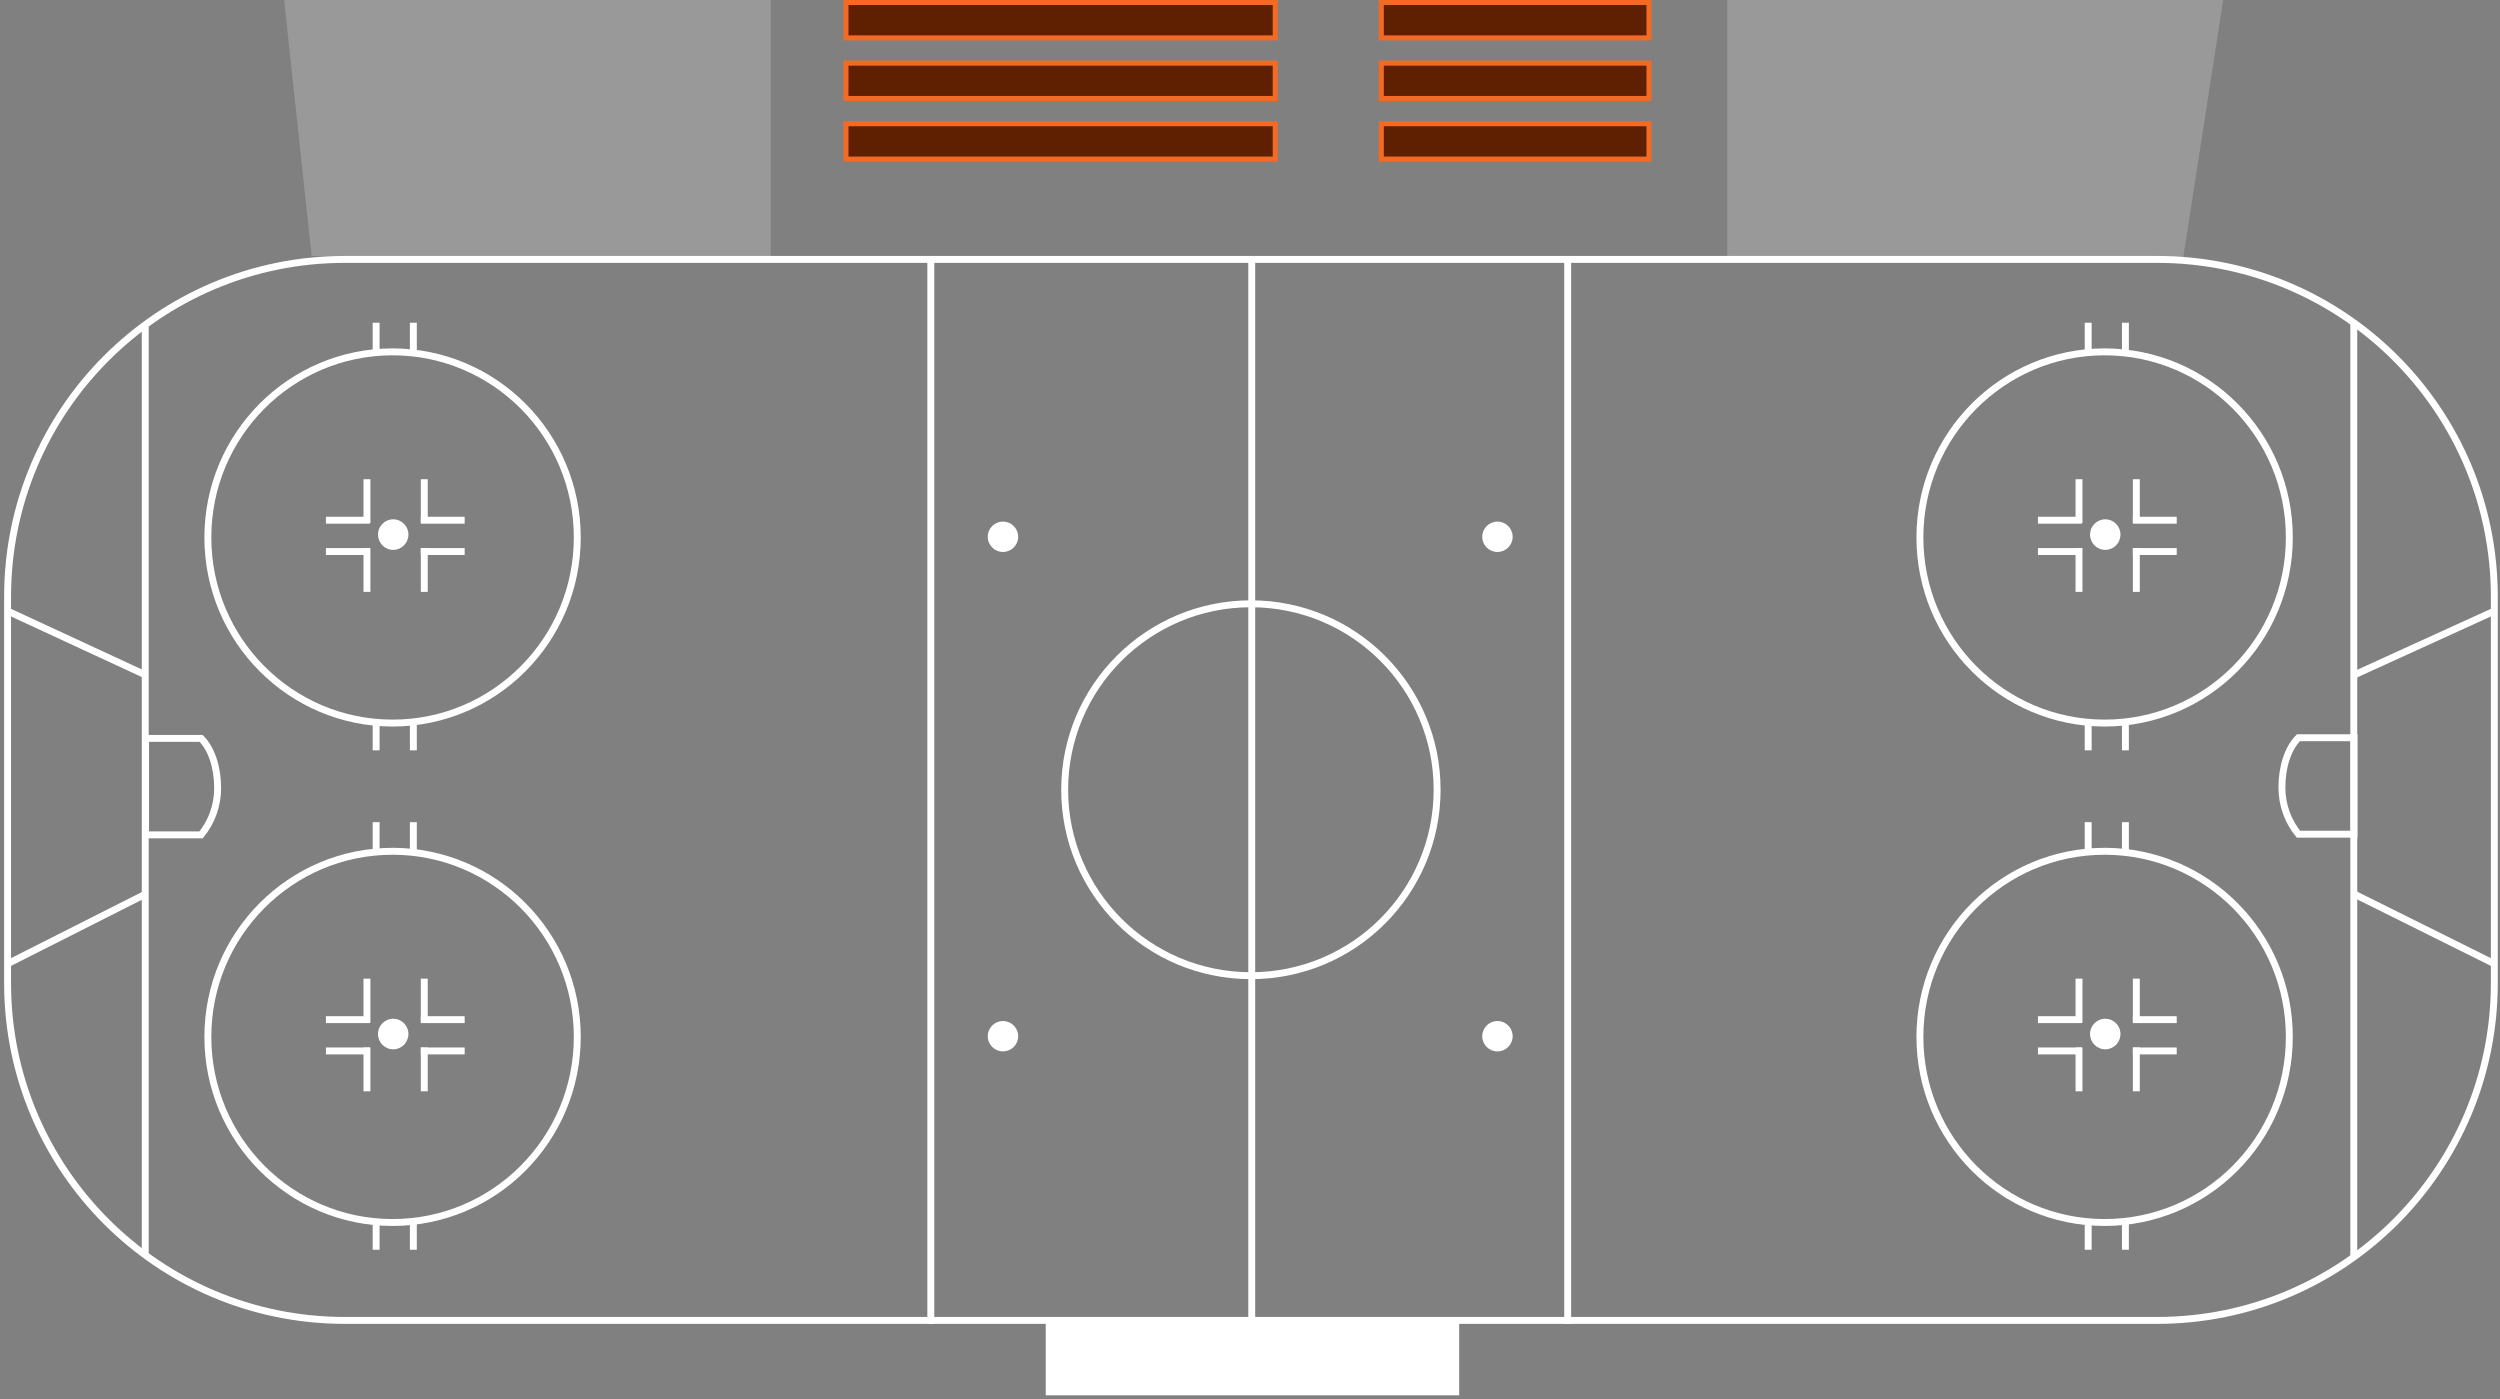 <?xml version="1.0" encoding="UTF-8"?>
<svg width="495px" height="277px" viewBox="0 0 495 277" version="1.1" xmlns="http://www.w3.org/2000/svg" xmlns:xlink="http://www.w3.org/1999/xlink">
    <rect x="0" y="0" width="495" height="277" fill="#808080" stroke="none"/>
    <!-- Generator: Sketch 63.1 (92452) - https://sketch.com -->
    <title>config-spotlight-club</title>
    <desc>Created with Sketch.</desc>
    <g id="PREMIUM" stroke="none" stroke-width="1" fill="none" fill-rule="evenodd">
        <g id="SPOTLIGHT-CLUB---CONFIG" transform="translate(-1211, -313)">
            <g id="config-spotlight-club" transform="translate(1211.818, 311.678)">
                <g id="spotlight-club" transform="translate(165.365, 1.322)" fill="#5E2000" stroke="#F26A24" data-id="spotlight-club">
                    <path d="M86.316,24.5 L1.316,24.5 L1.316,31.5 L86.316,31.5 L86.316,24.5 Z" id="Rectangle" transform="translate(43.816, 28) scale(1, -1) translate(-43.816, -28) " data-id="5"></path>
                    <path d="M160.316,24.5 L107.316,24.5 L107.316,31.5 L160.316,31.5 L160.316,24.5 Z" id="Rectangle" transform="translate(133.816, 28) scale(1, -1) translate(-133.816, -28) " data-id="5"></path>
                    <path d="M86.316,12.5 L1.316,12.5 L1.316,19.5 L86.316,19.5 L86.316,12.5 Z" id="Rectangle" transform="translate(43.816, 16) scale(1, -1) translate(-43.816, -16) " data-id="5"></path>
                    <path d="M160.316,12.5 L107.316,12.5 L107.316,19.5 L160.316,19.5 L160.316,12.5 Z" id="Rectangle" transform="translate(133.816, 16) scale(1, -1) translate(-133.816, -16) " data-id="5"></path>
                    <path d="M86.316,0.5 L1.316,0.5 L1.316,7.5 L86.316,7.5 L86.316,0.5 Z" id="Rectangle" transform="translate(43.816, 4) scale(1, -1) translate(-43.816, -4) " data-id="5"></path>
                    <path d="M160.316,0.5 L107.316,0.5 L107.316,7.5 L160.316,7.5 L160.316,0.5 Z" id="Rectangle" transform="translate(133.816, 4) scale(1, -1) translate(-133.816, -4) " data-id="5"></path>
                </g>
                <g id="Group-5" transform="translate(55.37, 0.598)" fill="#FFFFFF">
                    <polygon id="Path-5" fill-opacity="0.2" points="96.403 0.725 0.069 0.725 5.516 51.402 96.403 52.372"></polygon>
                    <polygon id="Path-7" fill-opacity="0.2" points="285.812 0.725 285.812 51.402 376 52.328 384 0.725"></polygon>
                    <polygon id="Path-10" points="150.868 262 150.868 277 232.729 277 232.729 262"></polygon>
                </g>
                <g id="Rink" transform="translate(0, 52)">
                    <ellipse id="Oval-2" fill="#FFFFFF" cx="197.771" cy="55.606" rx="3.012" ry="3.007"></ellipse>
                    <ellipse id="Oval-2" fill="#FFFFFF" cx="295.677" cy="55.606" rx="3.012" ry="3.007"></ellipse>
                    <ellipse id="Oval-2" fill="#FFFFFF" cx="197.771" cy="154.493" rx="3.012" ry="3.007"></ellipse>
                    <ellipse id="Oval-2" fill="#FFFFFF" cx="295.677" cy="154.493" rx="3.012" ry="3.007"></ellipse>
                    <polygon id="Rectangle-9" fill="#FFFFFF" points="464.55 13.147 465.918 13.318 465.918 197.877 464.55 199.099"></polygon>
                    <polygon id="Rectangle-9" fill="#FFFFFF" points="308.898 0.925 310.267 0.925 310.267 211.448 308.898 211.448"></polygon>
                    <path d="M426.285,0.685 L67.456,0.685 C49.018,0.685 32.325,8.159 20.242,20.242 C8.159,32.325 0.685,49.018 0.685,67.456 L0.685,143.992 C0.685,162.43 8.159,179.123 20.242,191.206 C32.325,203.289 49.018,210.763 67.456,210.763 L426.285,210.763 C444.723,210.763 461.416,203.289 473.499,191.206 C485.582,179.123 493.056,162.43 493.056,143.992 L493.056,67.456 C493.056,49.018 485.582,32.325 473.499,20.242 C461.416,8.159 444.723,0.685 426.285,0.685 Z" id="Rectangle-7" stroke="#FFFFFF" stroke-width="1.37"></path>
                    <polygon id="Rectangle-9" fill="#FFFFFF" points="27.253 14.558 28.621 13.335 28.621 198.405 27.253 197.183"></polygon>
                    <polygon id="Rectangle-9" fill="#FFFFFF" points="182.798 0.925 184.167 0.925 184.167 211.448 182.798 211.448"></polygon>
                    <polygon id="Rectangle-9" fill="#FFFFFF" points="246.344 1.052 247.713 1.052 247.713 211.575 246.344 211.575"></polygon>
                    <ellipse id="Oval" stroke="#FFFFFF" stroke-width="1.37" cx="246.859" cy="105.691" rx="36.872" ry="36.819"></ellipse>
                    <path d="M450.999,114.494 L461.999,114.494 C464.042,111.982 465.27,108.76 465.27,105.245 C465.27,101.08 464.038,97.443 461.999,95.394 L450.999,95.394 L450.999,114.494 Z" id="Oval" stroke="#FFFFFF" stroke-width="1.37" transform="translate(458.135, 104.944) scale(-1, 1) translate(-458.135, -104.944) "></path>
                    <g id="faceoff-full2" transform="translate(40.005, 12.624)">
                        <g id="faceoff" transform="translate(0.332, 0.6)">
                            <g id="Group-2">
                                <ellipse id="Oval-2" fill="#FFFFFF" cx="36.699" cy="41.949" rx="3.011" ry="3.026"></ellipse>
                                <rect id="Rectangle-9" fill="#FFFFFF" x="32.635" y="0" width="1.369" height="5.765"></rect>
                                <polygon id="Rectangle-9" fill="#FFFFFF" points="32.635 78.899 34.004 78.899 34.004 84.663 32.635 84.663"></polygon>
                                <polygon id="Rectangle-9" fill="#FFFFFF" points="30.818 44.615 32.186 44.615 32.186 53.29 30.818 53.29"></polygon>
                                <rect id="Rectangle-9" fill="#FFFFFF" x="30.818" y="30.983" width="1.369" height="8.675"></rect>
                                <polygon id="Rectangle-9" fill="#FFFFFF" points="23.377 38.418 32.058 38.418 32.058 39.786 23.377 39.786"></polygon>
                                <polygon id="Rectangle-9" fill="#FFFFFF" points="42.167 38.418 50.849 38.418 50.849 39.786 42.167 39.786"></polygon>
                                <polygon id="Rectangle-9" fill="#FFFFFF" points="23.377 44.615 32.058 44.615 32.058 45.983 23.377 45.983"></polygon>
                                <polygon id="Rectangle-9" fill="#FFFFFF" points="42.167 44.615 50.849 44.615 50.849 45.983 42.167 45.983"></polygon>
                                <rect id="Rectangle-9" fill="#FFFFFF" x="40.005" y="0" width="1.369" height="5.765"></rect>
                                <polygon id="Rectangle-9" fill="#FFFFFF" points="40.005 78.899 41.373 78.899 41.373 84.663 40.005 84.663"></polygon>
                                <polygon id="Rectangle-9" fill="#FFFFFF" points="42.167 44.615 43.536 44.615 43.536 53.29 42.167 53.29"></polygon>
                                <rect id="Rectangle-9" fill="#FFFFFF" x="42.167" y="30.983" width="1.369" height="8.675"></rect>
                                <ellipse id="Oval" stroke="#FFFFFF" stroke-width="1.37" cx="36.573" cy="42.516" rx="36.573" ry="36.751"></ellipse>
                            </g>
                        </g>
                    </g>
                    <g id="faceoff-full2" transform="translate(378.991, 12.624)">
                        <g id="faceoff" transform="translate(0.332, 0.6)">
                            <g id="Group-2">
                                <ellipse id="Oval-2" fill="#FFFFFF" cx="36.699" cy="41.949" rx="3.011" ry="3.026"></ellipse>
                                <rect id="Rectangle-9" fill="#FFFFFF" x="32.635" y="0" width="1.369" height="5.765"></rect>
                                <polygon id="Rectangle-9" fill="#FFFFFF" points="32.635 78.899 34.004 78.899 34.004 84.663 32.635 84.663"></polygon>
                                <polygon id="Rectangle-9" fill="#FFFFFF" points="30.818 44.615 32.186 44.615 32.186 53.29 30.818 53.29"></polygon>
                                <rect id="Rectangle-9" fill="#FFFFFF" x="30.818" y="30.983" width="1.369" height="8.675"></rect>
                                <polygon id="Rectangle-9" fill="#FFFFFF" points="23.377 38.418 32.058 38.418 32.058 39.786 23.377 39.786"></polygon>
                                <polygon id="Rectangle-9" fill="#FFFFFF" points="42.167 38.418 50.849 38.418 50.849 39.786 42.167 39.786"></polygon>
                                <polygon id="Rectangle-9" fill="#FFFFFF" points="23.377 44.615 32.058 44.615 32.058 45.983 23.377 45.983"></polygon>
                                <polygon id="Rectangle-9" fill="#FFFFFF" points="42.167 44.615 50.849 44.615 50.849 45.983 42.167 45.983"></polygon>
                                <rect id="Rectangle-9" fill="#FFFFFF" x="40.005" y="0" width="1.369" height="5.765"></rect>
                                <polygon id="Rectangle-9" fill="#FFFFFF" points="40.005 78.899 41.373 78.899 41.373 84.663 40.005 84.663"></polygon>
                                <polygon id="Rectangle-9" fill="#FFFFFF" points="42.167 44.615 43.536 44.615 43.536 53.29 42.167 53.29"></polygon>
                                <rect id="Rectangle-9" fill="#FFFFFF" x="42.167" y="30.983" width="1.369" height="8.675"></rect>
                                <ellipse id="Oval" stroke="#FFFFFF" stroke-width="1.37" cx="36.573" cy="42.516" rx="36.573" ry="36.751"></ellipse>
                            </g>
                        </g>
                    </g>
                    <g id="faceoff-full2" transform="translate(40.005, 111.51)">
                        <g id="faceoff" transform="translate(0.332, 0.6)">
                            <g id="Group-2">
                                <ellipse id="Oval-2" fill="#FFFFFF" cx="36.699" cy="41.949" rx="3.011" ry="3.026"></ellipse>
                                <rect id="Rectangle-9" fill="#FFFFFF" x="32.635" y="0" width="1.369" height="5.765"></rect>
                                <polygon id="Rectangle-9" fill="#FFFFFF" points="32.635 78.899 34.004 78.899 34.004 84.663 32.635 84.663"></polygon>
                                <polygon id="Rectangle-9" fill="#FFFFFF" points="30.818 44.615 32.186 44.615 32.186 53.29 30.818 53.29"></polygon>
                                <rect id="Rectangle-9" fill="#FFFFFF" x="30.818" y="30.983" width="1.369" height="8.675"></rect>
                                <polygon id="Rectangle-9" fill="#FFFFFF" points="23.377 38.418 32.058 38.418 32.058 39.786 23.377 39.786"></polygon>
                                <polygon id="Rectangle-9" fill="#FFFFFF" points="42.167 38.418 50.849 38.418 50.849 39.786 42.167 39.786"></polygon>
                                <polygon id="Rectangle-9" fill="#FFFFFF" points="23.377 44.615 32.058 44.615 32.058 45.983 23.377 45.983"></polygon>
                                <polygon id="Rectangle-9" fill="#FFFFFF" points="42.167 44.615 50.849 44.615 50.849 45.983 42.167 45.983"></polygon>
                                <rect id="Rectangle-9" fill="#FFFFFF" x="40.005" y="0" width="1.369" height="5.765"></rect>
                                <polygon id="Rectangle-9" fill="#FFFFFF" points="40.005 78.899 41.373 78.899 41.373 84.663 40.005 84.663"></polygon>
                                <polygon id="Rectangle-9" fill="#FFFFFF" points="42.167 44.615 43.536 44.615 43.536 53.29 42.167 53.29"></polygon>
                                <rect id="Rectangle-9" fill="#FFFFFF" x="42.167" y="30.983" width="1.369" height="8.675"></rect>
                                <ellipse id="Oval" stroke="#FFFFFF" stroke-width="1.37" cx="36.573" cy="42.516" rx="36.573" ry="36.751"></ellipse>
                            </g>
                        </g>
                    </g>
                    <g id="faceoff-full2" transform="translate(378.991, 111.51)">
                        <g id="faceoff" transform="translate(0.332, 0.6)">
                            <g id="Group-2">
                                <ellipse id="Oval-2" fill="#FFFFFF" cx="36.699" cy="41.949" rx="3.011" ry="3.026"></ellipse>
                                <rect id="Rectangle-9" fill="#FFFFFF" x="32.635" y="0" width="1.369" height="5.765"></rect>
                                <polygon id="Rectangle-9" fill="#FFFFFF" points="32.635 78.899 34.004 78.899 34.004 84.663 32.635 84.663"></polygon>
                                <polygon id="Rectangle-9" fill="#FFFFFF" points="30.818 44.615 32.186 44.615 32.186 53.29 30.818 53.29"></polygon>
                                <rect id="Rectangle-9" fill="#FFFFFF" x="30.818" y="30.983" width="1.369" height="8.675"></rect>
                                <polygon id="Rectangle-9" fill="#FFFFFF" points="23.377 38.418 32.058 38.418 32.058 39.786 23.377 39.786"></polygon>
                                <polygon id="Rectangle-9" fill="#FFFFFF" points="42.167 38.418 50.849 38.418 50.849 39.786 42.167 39.786"></polygon>
                                <polygon id="Rectangle-9" fill="#FFFFFF" points="23.377 44.615 32.058 44.615 32.058 45.983 23.377 45.983"></polygon>
                                <polygon id="Rectangle-9" fill="#FFFFFF" points="42.167 44.615 50.849 44.615 50.849 45.983 42.167 45.983"></polygon>
                                <rect id="Rectangle-9" fill="#FFFFFF" x="40.005" y="0" width="1.369" height="5.765"></rect>
                                <polygon id="Rectangle-9" fill="#FFFFFF" points="40.005 78.899 41.373 78.899 41.373 84.663 40.005 84.663"></polygon>
                                <polygon id="Rectangle-9" fill="#FFFFFF" points="42.167 44.615 43.536 44.615 43.536 53.29 42.167 53.29"></polygon>
                                <rect id="Rectangle-9" fill="#FFFFFF" x="42.167" y="30.983" width="1.369" height="8.675"></rect>
                                <ellipse id="Oval" stroke="#FFFFFF" stroke-width="1.37" cx="36.573" cy="42.516" rx="36.573" ry="36.751"></ellipse>
                            </g>
                        </g>
                    </g>
                    <line x1="1.053" y1="70.483" x2="28.205" y2="83.061" id="Path-2" stroke="#FFFFFF" stroke-width="1.37"></line>
                    <line x1="492.688" y1="70.483" x2="465.098" y2="83.061" id="Path-2" stroke="#FFFFFF" stroke-width="1.37"></line>
                    <line x1="1.053" y1="139.959" x2="28.205" y2="126.238" id="Path-2" stroke="#FFFFFF" stroke-width="1.37"></line>
                    <line x1="492.688" y1="139.959" x2="465.098" y2="126.238" id="Path-2" stroke="#FFFFFF" stroke-width="1.37"></line>
                    <path d="M28.003,114.62 L39.003,114.62 C41.046,112.109 42.275,108.886 42.275,105.371 C42.275,101.206 41.042,97.569 39.003,95.52 L28.003,95.52 L28.003,114.62 Z" id="Oval" stroke="#FFFFFF" stroke-width="1.37"></path>
                </g>
            </g>
        </g>
    </g>
</svg>